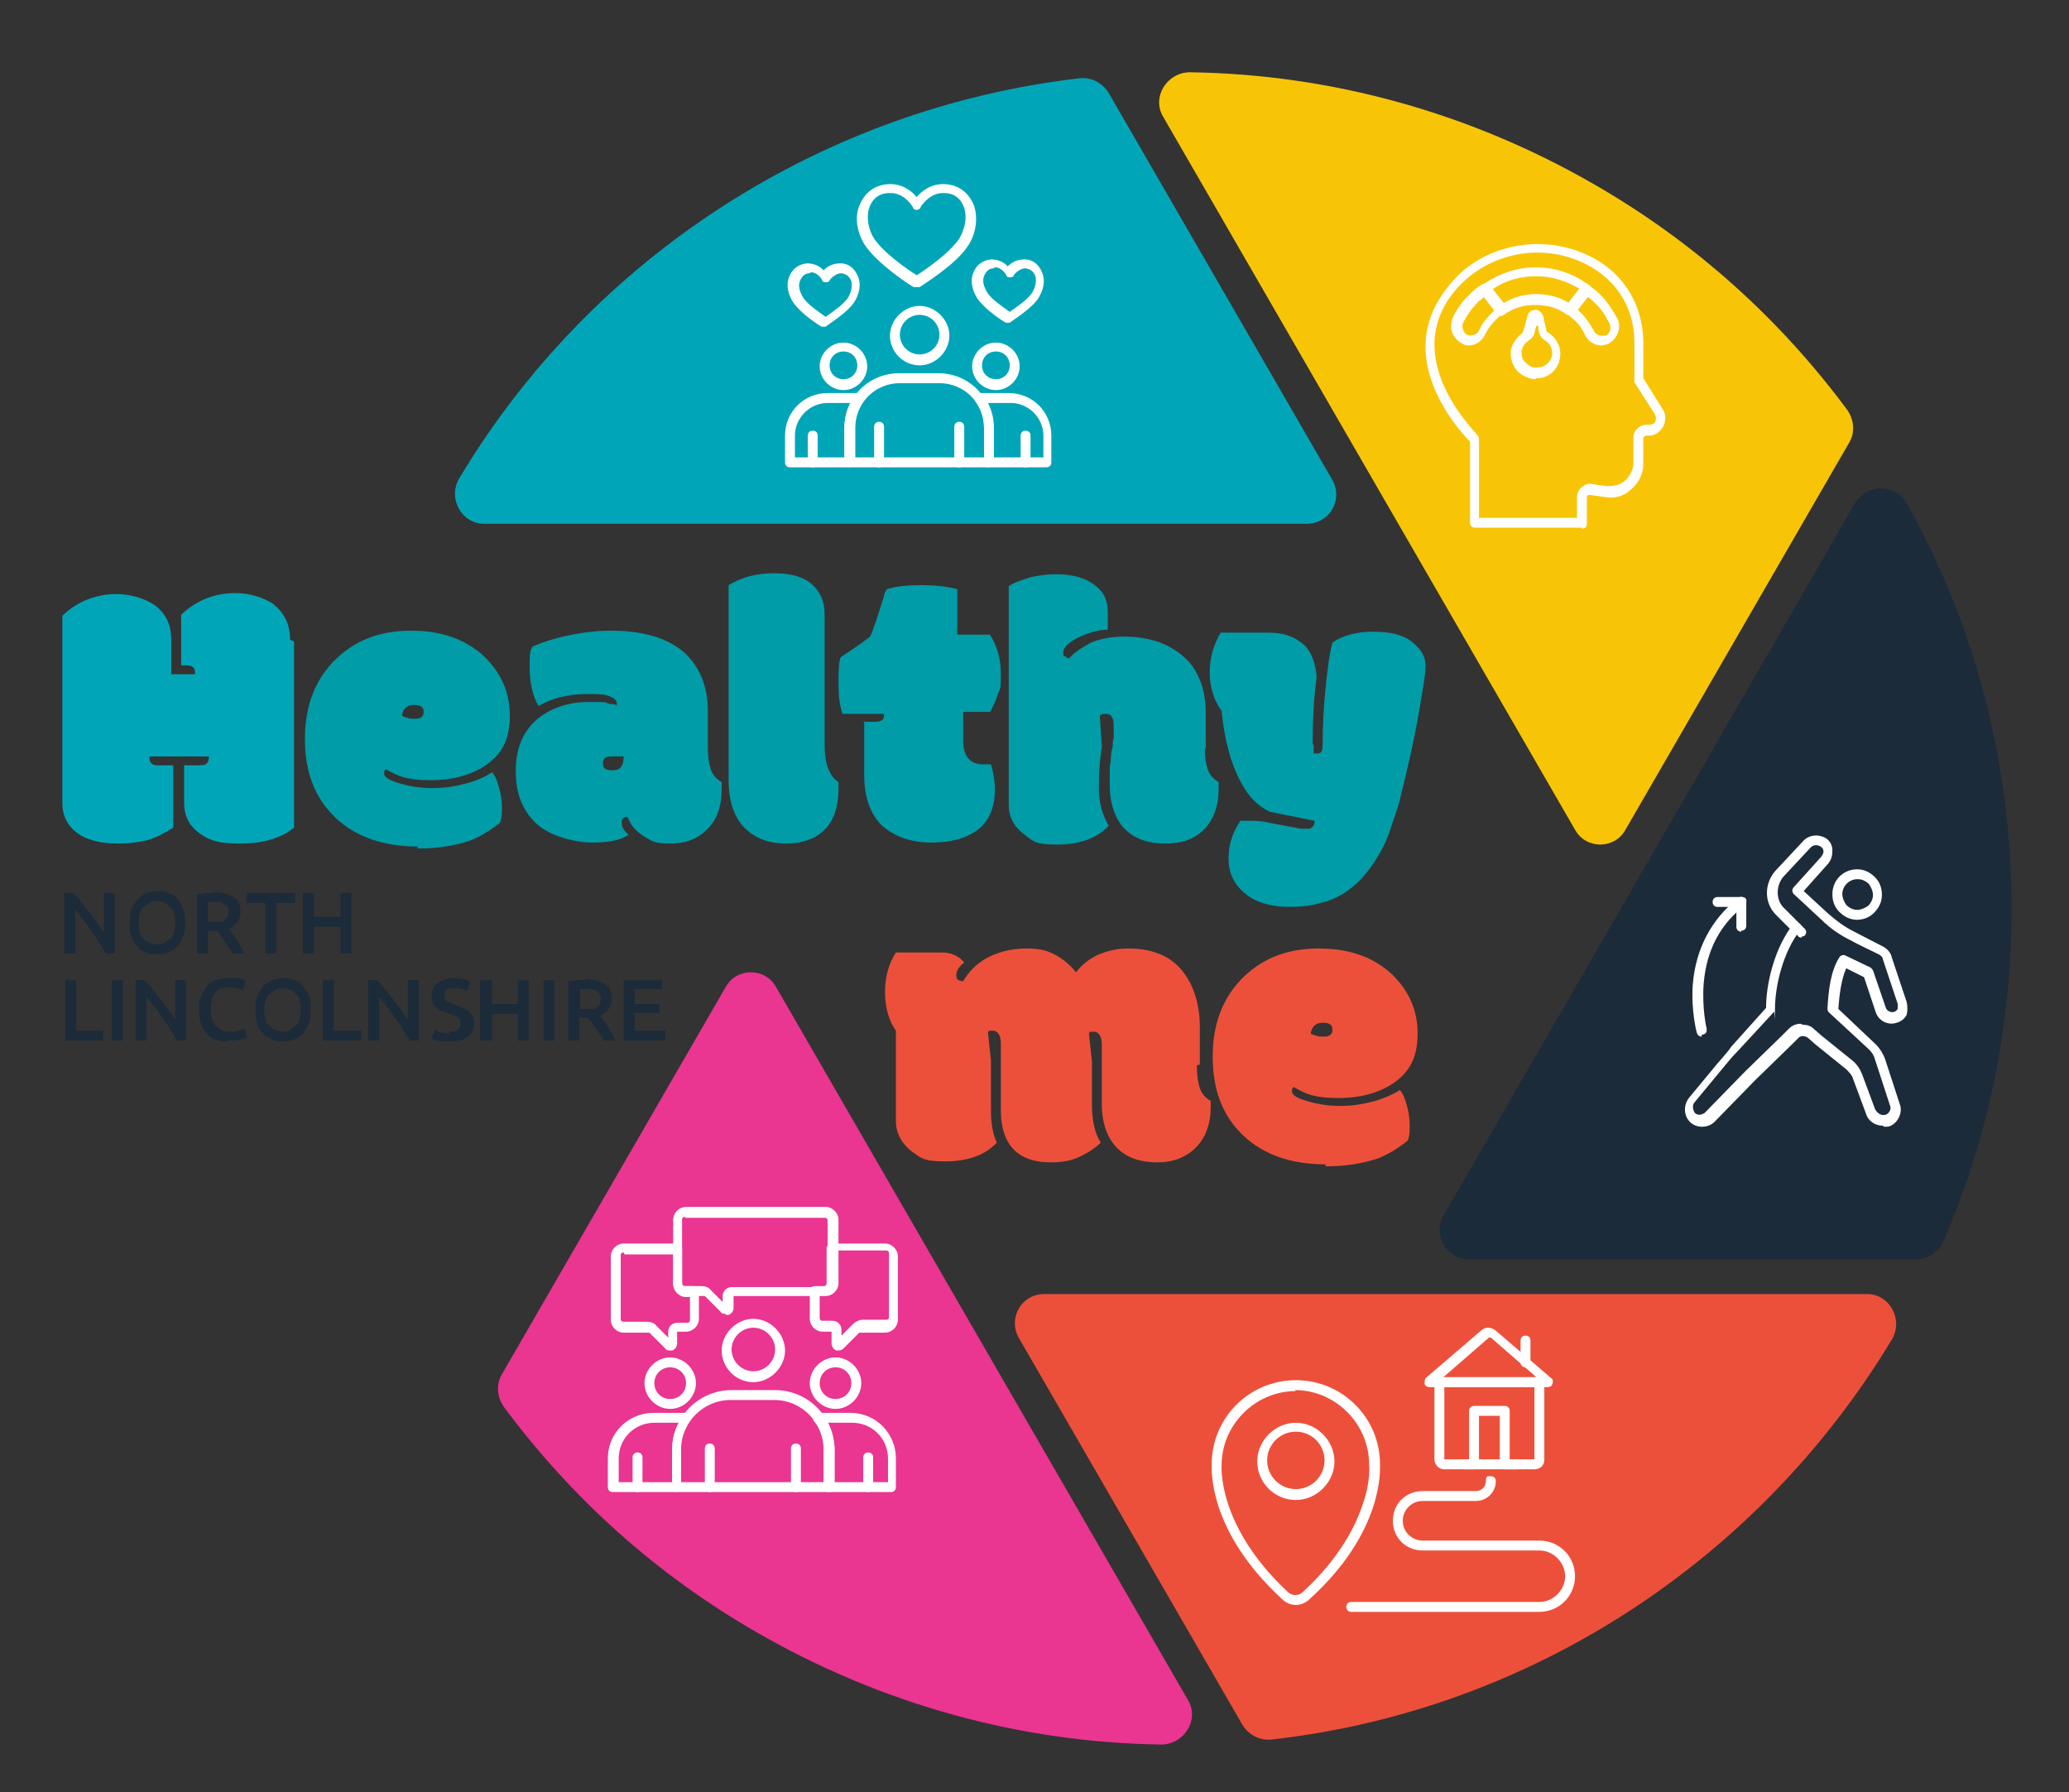<?xml version="1.0" encoding="UTF-8"?>
<svg id="Layer_1" data-name="Layer 1" xmlns="http://www.w3.org/2000/svg" version="1.1" viewBox="0 0 209 181">
  <rect x="0" y="0" width="209" height="181" fill="#333333" stroke="none"/>
  <defs>
    <style>
      .cls-1 {
        fill: #ea3591;
      }

      .cls-1, .cls-2, .cls-3, .cls-4, .cls-5, .cls-6, .cls-7 {
        stroke-width: 0px;
      }

      .cls-2 {
        fill: #1c2b39;
      }

      .cls-3 {
        fill: #009ca7;
      }

      .cls-4 {
        fill: #ed503a;
      }

      .cls-5 {
        fill: #00a6b8;
      }

      .cls-6 {
        fill: #fff;
      }

      .cls-7 {
        fill: #f8c506;
      }
    </style>
  </defs>
  <path class="cls-5" d="M29.7,64.8v18.8c-1.4,1.1-3.2,1.6-5.4,1.6s-3.1-.3-4.1-1c-1-.7-1.6-1.7-1.6-3.1v-3.8h1.3c.5,0,.8,0,1-.2.1-.1.2-.3.2-.7h-6c0,.3,0,.5.2.7s.4.2.8.2h1.4v6.3c-1,.6-1.9,1.1-2.8,1.3-.9.2-1.8.3-2.7.3-1.7,0-3.1-.3-4.1-1-1-.7-1.6-1.7-1.6-3.1v-18.9c.7-.7,1.5-1.2,2.4-1.6,1-.4,2-.6,3-.6,1.5,0,2.8.4,3.9,1.1,1.2.9,1.7,2,1.7,3.6v3.4h2.4c0-.3,0-.6-.2-.7-.1-.1-.3-.2-.6-.2h-.6v-5.1c.7-.7,1.5-1.2,2.4-1.6,1-.4,2-.6,3-.6,1.5,0,2.8.4,3.9,1.1,1.1.9,1.7,2,1.7,3.6"/>
  <path class="cls-3" d="M42.2,85.5c-3.5,0-6.3-1-8.3-2.9-2.1-2-3.1-4.6-3.1-8s1.1-6.1,3.2-8.1c2-1.9,4.5-2.8,7.5-2.8s5.4.8,7.3,2.5c1.8,1.7,2.7,3.7,2.7,6.1s-.8,3.8-2.3,4.9c-1.4,1-3.3,1.6-5.7,1.6s-3.3-.4-4.5-1.1c-.1,0-.2.2-.2.4,0,.4.5.7,1.5,1,1,.3,2.1.5,3.4.5s2.4-.2,3.5-.5,1.9-.7,2.5-1.1c.3.3.5.8.7,1.5.2.7.3,1.4.3,2s0,1.1-.2,1.6c-1,.8-2,1.4-3,1.8-1.5.5-3.2.8-5.3.8M41.9,72.6c.6,0,.9-.2.9-.7s-.3-.7-1-.7-1.1.4-1.2,1.1c.4.2.8.3,1.2.3"/>
  <path class="cls-3" d="M71.5,75.5c0,.9.1,1.6.3,2.2.2.6.6,1,1.1,1.3,0,0,0,.2,0,.4v.3c0,1.8-.5,3.2-1.6,4.2-1,.9-2.1,1.3-3.6,1.3s-1.8-.2-2.6-.7c-.8-.5-1.4-1.1-1.7-2-.4,0-.6.2-.6.6s.2.8.7,1.2c-.8.6-2.1.8-3.7.8s-4.2-.6-5.6-1.9c-1.4-1.3-2.1-3-2.1-5.3s.7-4,2.2-5.3c1.4-1.1,3.1-1.7,5.2-1.7s1.4,0,2.1.2c.5,0,.7.1.7.2,0-.1,0-.2,0-.3,0-.3-.3-.5-.8-.7s-1.3-.2-2.2-.2c-1.9,0-3.5.4-4.9,1.2-.6-1-.9-2.4-.9-4s.1-1.6.3-2c.9-.4,2.1-.8,3.5-1.1,1.4-.3,2.9-.5,4.4-.5,3.2,0,5.6.7,7.3,2.1,1.6,1.4,2.5,3.4,2.5,6v3.7ZM61.7,76.4c-.5,0-.8.2-.8.7s.3.7.9.7.7-.1.9-.3c.2-.2.3-.6.3-1.1h-1.4Z"/>
  <path class="cls-3" d="M83.3,62v13.3c0,1.9.5,3.1,1.4,3.7,0,0,0,.2,0,.4v.3c0,1.8-.5,3.2-1.4,4.1-.9.9-2.2,1.4-3.9,1.4s-3-.5-4-1.4c-1.2-1.1-1.8-2.8-1.8-5v-19.7c1.3-.8,2.8-1.2,4.6-1.2s3,.4,3.8,1.1c.8.7,1.3,1.7,1.3,3"/>
  <path class="cls-3" d="M87.2,72.9h1.2c.6,0,.9-.2.9-.6s0-.1,0-.2h-4.2c-.3-.9-.4-1.9-.4-3s0-2,.2-2.7c.7-.5,1.7-1.1,3-2.1.4-.9.8-2.2,1.4-4.1,0-.3.2-.5.3-.7,1-.3,2.1-.4,3.4-.4s2.5.1,3.7.4v4.6h3.3c.7,1.1,1.1,2.4,1.1,3.9s0,1.4-.3,2.1c-.2.7-.5,1.3-.8,1.8h-2.7v2.9c0,1.6.7,2.4,2,2.4h.8c.3,1,.4,1.8.4,2.5,0,1.7-.5,3.1-1.6,4-1.1.9-2.7,1.4-4.8,1.4s-3.7-.6-5-1.7c-1.2-1.2-1.8-2.9-1.8-5.1v-5.5Z"/>
  <path class="cls-3" d="M121.7,75.5c0,.9.1,1.6.3,2.2.2.6.6,1,1.1,1.3,0,0,0,.2,0,.4v.3c0,1.7-.5,3.1-1.5,4.1-1,1-2.3,1.4-3.9,1.4s-2.9-.4-3.9-1.3c-1.1-1-1.7-2.6-1.7-4.7s0-1.7.1-2.3c0-.7.1-1.2.2-1.5,0-.3,0-.6.1-.8,0-.3,0-.6,0-1.1s0-.8-.2-1.1c-.1-.2-.3-.3-.6-.3s-.4,0-.6.2l.2,3.1c-.2,1.3-.3,2.6-.3,4.1s.3,2.7,1,3.9c-1.2,1.3-3,1.9-5.2,1.9s-2.4-.3-3.3-1c-1.1-.8-1.6-1.8-1.6-3v-22.1c.6-.4,1.3-.6,2.2-.9.9-.2,1.7-.3,2.6-.3,1.5,0,2.7.3,3.6.9,1.1.7,1.6,1.6,1.6,2.9v1.8c-1.1,0-2.2.4-3.2.9-.9.5-1.3,1-1.3,1.4s0,.3.2.4.2.2.4.2c.5-.6,1.3-1.1,2.2-1.6,1-.4,2.1-.6,3.4-.6s2.5.2,3.6.6c1.3.5,2.4,1.3,3.2,2.3.9,1.3,1.4,2.8,1.4,4.8v3.7Z"/>
  <path class="cls-3" d="M132.7,75.3v.4c0,.2,0,.3,0,.4.1,0,.3,0,.4,0,.4,0,.5-.3.5-.8,0-1.9.1-3.8.3-5.8.2-2,.4-3.5.7-4.6,1-.7,2.4-1.1,4.1-1.1s3,.3,3.9,1c.9.7,1.4,1.5,1.4,2.4s-.2,2-.7,4.9c-.5,2.9-1.2,5.9-2,9.1-.2.6-.5,1.5-.9,2.7-.4,1.2-.9,2.1-1.4,2.9-1.5,2.4-3.4,3.9-5.6,4.4-1,.3-2.1.4-3.1.4-2,0-3.6-.5-4.7-1.5-1-.9-1.5-2-1.5-3.4s.4-2.6,1.2-3.8c.2,0,.5,0,1,0s1.1,0,1.9.2c2.1.4,3.2.6,3.2.6,0,0,.2,0,.3,0,.1,0,.2,0,.4,0s.3,0,.5-.2c.1-.1.2-.3.2-.6l-4.5-.9c-1.1-.5-2.1-1.4-2.9-2.9-1-1.8-1.7-4.2-2-7.3-.8-1.1-1.2-2.4-1.2-3.9s.4-2.8,1.1-4h4.9c1.6,0,2.8.5,3.7,1.4.6.7,1,1.7,1.1,3.1-.3,2.2-.4,4.4-.4,6.7"/>
  <path class="cls-4" d="M120.9,107.6c0,.9.1,1.7.3,2.3.2.6.6,1,1.1,1.3,0,0,0,.2,0,.3v.3c0,1.7-.5,3.1-1.5,4.1-1,1-2.3,1.5-3.9,1.5s-2.9-.4-3.9-1.3c-1.1-1-1.7-2.6-1.7-4.6v-6c0-.8-.3-1.3-.8-1.3s-.4,0-.5.2l.3,2.8v4.3c0,1.7.3,3,.9,3.9-.6.6-1.4,1.1-2.3,1.5s-1.8.5-2.8.5c-1.5,0-2.7-.4-3.5-1.1-1-.9-1.5-2.3-1.5-4.2v-6.7c0-.8-.3-1.3-.8-1.3s-.4,0-.5.2l.3,2.8v5c0,1.4.2,2.5.6,3.3-1.2,1.3-3,1.9-5.2,1.9s-2.4-.3-3.4-1c-1-.8-1.6-1.8-1.6-3.1v-9.1c-.7-1-1.1-2.3-1.1-3.9s.4-2.9,1.1-4h4.6c.9,0,1.7.3,2.3,1-.6.5-.8.9-.8,1.3s.2.6.7.6c.6-1,1.3-1.7,2.3-2.3,1.1-.6,2.5-1,4-1s2.2.2,3.1.7c.9.5,1.5,1.1,2,1.7.6-.8,1.4-1.4,2.3-1.8,1-.4,1.9-.6,3-.6,2.3,0,4.1.7,5.3,2.1,1.2,1.4,1.9,3.4,1.9,5.8v3.8Z"/>
  <path class="cls-4" d="M133.9,117.6c-3.5,0-6.3-1-8.3-2.9-2.1-2-3.1-4.6-3.1-8s1.1-6.1,3.2-8.1c2-1.9,4.5-2.8,7.5-2.8s5.4.8,7.3,2.5c1.8,1.7,2.7,3.7,2.7,6.1s-.8,3.8-2.3,4.9c-1.4,1-3.3,1.6-5.7,1.6s-3.3-.4-4.5-1.1c-.1,0-.2.2-.2.4,0,.4.5.7,1.5,1,1,.3,2.1.5,3.4.5s2.4-.2,3.5-.5c1-.3,1.9-.7,2.5-1.1.3.3.5.8.7,1.5.2.7.3,1.4.3,2s0,1.1-.2,1.6c-1,.8-2,1.4-3,1.8-1.5.5-3.2.8-5.3.8M133.7,104.7c.6,0,.9-.2.9-.7s-.3-.7-1-.7-1.1.4-1.2,1.1c.4.2.8.3,1.2.3"/>
  <path class="cls-5" d="M112,9.4l22.6,39.1c1.1,2-.3,4.4-2.6,4.4H48.9c-2.3,0-3.7-2.6-2.5-4.6C59.8,25.9,83.1,10.9,109.1,7.9c1.2-.1,2.3.5,2.9,1.5"/>
  <path class="cls-2" d="M203.2,91.8c0,11.7-2.3,23-6.9,33.6-.5,1.1-1.6,1.8-2.8,1.8h-45.1c-2.3,0-3.7-2.5-2.6-4.4l41.6-72c1.2-2,4.1-1.9,5.2,0,7,12.5,10.6,26.5,10.6,41"/>
  <path class="cls-4" d="M125.5,174.2l-22.6-39.1c-1.1-2,.3-4.4,2.6-4.4h83.1c2.3,0,3.7,2.6,2.5,4.6-13.5,22.4-36.7,37.5-62.7,40.4-1.2.1-2.3-.5-2.9-1.5"/>
  <path class="cls-1" d="M76.5,164.9c-10.1-5.8-18.7-13.5-25.6-22.8-.7-1-.8-2.3-.2-3.3l22.6-39.1c1.1-2,4-2,5.1,0l41.6,72c1.2,2-.4,4.5-2.7,4.5-14.3-.2-28.3-4.1-40.8-11.3"/>
  <path class="cls-7" d="M161,18.6c10.1,5.8,18.7,13.5,25.6,22.8.7,1,.8,2.3.2,3.3l-22.6,39.1c-1.1,2-4,2-5.1,0L117.5,11.8c-1.2-2,.4-4.5,2.7-4.5,14.3.2,28.3,4.1,40.8,11.3"/>
  <path class="cls-6" d="M190.2,113.7c-.8,0-1.5-.5-1.7-1.2l-1.3-3.5c-.1-.4-.4-.7-.7-1l-3.1-2.5-.8-.7c-.3-.2-.7-.2-.9,0l-.7.7-3.7,3.6-4.1,4.2c-.6.6-1.7.7-2.4.1-.7-.6-.8-1.7-.2-2.5l2.9-3.5c.5-.6,1-1.1,1.4-1.7l3.5-3.9c0-2.4.8-5.7,2.4-8l-1.4-1.4c-1.2-1.2-1.2-3.1-.1-4.4,0,0,0,0,0,0l2.8-3c.6-.7,1.6-.8,2.4-.3.4.3.6.7.6,1.2,0,.5-.1.9-.4,1.3l-2.5,2.8,2.5,2.3c.8.7,1.6,1.3,2.6,1.8.6.3,2.1,1.1,2.9,1.5.4.2.8.6.9,1.1l1.5,4.5c.1.4.1.9,0,1.3-.2.4-.6.7-1,.8-.9.3-1.8-.2-2.1-1l-1.2-3.6-1.8-.9c-.5,1.1-.7,2.7-.8,4.1l3.8,3.6c.4.4.7.9.9,1.4l1.5,4.6c.2.5.1,1-.1,1.4-.2.4-.6.8-1.1.9-.1,0-.3,0-.4,0M182.1,103.5c.4,0,.8.1,1.1.4l.8.7,3.1,2.5c.5.4.8.9,1,1.4l1.3,3.5c.2.4.6.7,1,.6.2,0,.4-.2.5-.4.1-.2.1-.4,0-.6l-1.5-4.6c-.1-.4-.3-.7-.6-1l-4-3.7c-.1-.1-.2-.2-.2-.4.1-1.8.3-3.8,1.2-5.2.1-.2.4-.3.6-.2l2.5,1.2c.1,0,.2.2.3.3l1.3,3.8c.1.3.5.5.8.4.2,0,.3-.2.4-.3,0-.2,0-.4,0-.5l-1.5-4.5c0-.2-.2-.4-.4-.5-.8-.4-2.3-1.1-3-1.5-1-.5-2-1.2-2.8-2l-2.8-2.6c-.2-.2-.2-.5,0-.7l2.8-3.1c.1-.2.2-.3.2-.5,0-.2-.1-.4-.3-.5-.3-.2-.7-.2-1,.1,0,0,0,0,0,0l-2.8,3c-.7.9-.7,2.2,0,3l1.7,1.7c.2.2.2.5,0,.7-1.7,2.2-2.5,5.6-2.5,7.9s0,.2-.1.3l-3.7,4c-.5.5-1,1.1-1.4,1.6l-2.9,3.5c-.3.3-.2.8,0,1.1.3.3.7.2,1,0l4.1-4.2s0,0,0,0l3.7-3.6.7-.7c.3-.3.7-.5,1.2-.5"/>
  <path class="cls-6" d="M187.6,92.9h0c-.7,0-1.3-.3-1.8-.8-.5-.5-.7-1.1-.7-1.8,0-1.4,1.1-2.5,2.5-2.5h0c.7,0,1.3.3,1.8.8.5.5.7,1.1.7,1.8,0,.7-.3,1.3-.8,1.8-.5.5-1.1.7-1.8.7M187.6,88.8c-.8,0-1.5.7-1.5,1.5,0,.4.2.8.4,1.1.3.3.7.5,1.1.5h0c.4,0,.8-.2,1.1-.4.3-.3.5-.7.5-1.1,0-.4-.2-.8-.4-1.1-.3-.3-.7-.5-1.1-.5h0Z"/>
  <path class="cls-6" d="M182,94.7c-.1,0-.3,0-.4-.2l-.5-.5c-.2-.2-.2-.5,0-.7.2-.2.5-.2.7,0l.5.5c.2.2.2.5,0,.7,0,0-.2.1-.3.1"/>
  <path class="cls-6" d="M171.9,104.7c-.2,0-.4-.1-.5-.4,0,0-.6-2.2-.4-4.9.3-3.6,1.9-6.6,4.6-8.7.2-.2.5-.1.7,0,.2.2.1.5,0,.7-2.5,1.9-3.9,4.5-4.2,7.9-.2,2.6.3,4.6.3,4.6,0,.3,0,.5-.4.6,0,0,0,0-.1,0"/>
  <path class="cls-6" d="M175.9,94.1c-.3,0-.5-.2-.5-.5v-2h-1.9c-.3,0-.5-.2-.5-.5s.2-.5.5-.5h2.4c.3,0,.5.2.5.5v2.4c0,.3-.2.5-.5.5"/>
  <path class="cls-6" d="M105.9,47.2h-6c-.3,0-.5-.2-.5-.5v-3.5c0-1-.3-1.9-.9-2.7-.1-.2-.1-.3,0-.5,0-.2.2-.3.4-.3h0s0,0,0,0h3c2.4,0,4.3,1.9,4.3,4.3v2.7c0,.3-.2.5-.5.5M100.4,46.2h5v-2.2c0-1.8-1.5-3.3-3.3-3.3h-2.3c.4.8.6,1.6.6,2.5v3Z"/>
  <path class="cls-6" d="M85.8,47.2h-6c-.3,0-.5-.2-.5-.5v-2.7c0-2.4,1.9-4.3,4.3-4.3h3s0,0,0,0h0c.2,0,.4.1.4.3,0,.2,0,.4,0,.5-.6.8-.9,1.7-.9,2.7v3.5c0,.3-.2.5-.5.5M80.3,46.2h5v-3c0-.9.2-1.7.6-2.5h-2.3c-1.8,0-3.3,1.5-3.3,3.3v2.2Z"/>
  <path class="cls-6" d="M85.2,39.4c-1.3,0-2.4-1.1-2.4-2.4s1.1-2.4,2.4-2.4,2.4,1.1,2.4,2.4-1.1,2.4-2.4,2.4M85.2,35.5c-.8,0-1.4.6-1.4,1.4s.6,1.4,1.4,1.4,1.4-.6,1.4-1.4-.6-1.4-1.4-1.4"/>
  <path class="cls-6" d="M82.1,47.2c-.3,0-.5-.2-.5-.5v-2.7c0-.3.2-.5.5-.5s.5.2.5.5v2.7c0,.3-.2.5-.5.5"/>
  <path class="cls-6" d="M100.6,39.4c-1.3,0-2.4-1.1-2.4-2.4s1.1-2.4,2.4-2.4,2.4,1.1,2.4,2.4-1.1,2.4-2.4,2.4M100.6,35.5c-.8,0-1.4.6-1.4,1.4s.6,1.4,1.4,1.4,1.4-.6,1.4-1.4-.6-1.4-1.4-1.4"/>
  <path class="cls-6" d="M103.6,47.2c-.3,0-.5-.2-.5-.5v-2.7c0-.3.2-.5.5-.5s.5.2.5.5v2.7c0,.3-.2.5-.5.5"/>
  <path class="cls-6" d="M92.9,36.9c-1.7,0-3-1.4-3-3s1.4-3,3-3,3,1.4,3,3-1.4,3-3,3M92.9,31.8c-1.1,0-2,.9-2,2s.9,2,2,2,2-.9,2-2-.9-2-2-2"/>
  <path class="cls-6" d="M99.9,47.2h-14.1c-.3,0-.5-.2-.5-.5v-3.5c0-3.1,2.5-5.5,5.5-5.5h4c3.1,0,5.5,2.5,5.5,5.5v3.5c0,.3-.2.5-.5.5M86.3,46.2h13.1v-3c0-2.5-2-4.5-4.5-4.5h-4c-2.5,0-4.5,2-4.5,4.5v3Z"/>
  <path class="cls-6" d="M96.9,47.2c-.3,0-.5-.2-.5-.5v-3.6c0-.3.2-.5.5-.5s.5.2.5.5v3.6c0,.3-.2.5-.5.5"/>
  <path class="cls-6" d="M88.8,47.2c-.3,0-.5-.2-.5-.5v-3.6c0-.3.2-.5.5-.5s.5.2.5.5v3.6c0,.3-.2.5-.5.5"/>
  <path class="cls-6" d="M83.3,33c0,0-.2,0-.3,0-.2-.1-2.1-1.3-2.9-2.5-.5-.8-.7-1.7-.4-2.5.3-.8.9-1.3,1.8-1.4.8,0,1.3.3,1.7.7.4-.4.9-.7,1.7-.7.9,0,1.5.6,1.8,1.4.3.8.1,1.7-.4,2.5-.7,1.1-2.7,2.3-2.9,2.5,0,0-.2,0-.3,0M81.8,27.6s0,0,0,0c-.5,0-.8.3-1,.8-.2.5,0,1.1.3,1.6.4.7,1.6,1.5,2.3,2,.7-.5,1.9-1.3,2.3-2,.3-.5.4-1.1.3-1.6-.2-.5-.5-.7-1-.8-.7,0-1.2.7-1.2.7,0,.2-.3.2-.4.2h0c-.2,0-.3,0-.4-.3,0,0-.4-.7-1.1-.7"/>
  <path class="cls-6" d="M92.6,29c0,0-.2,0-.3,0-.4-.2-3.6-2.3-4.9-4.2-.8-1.2-1.1-2.8-.6-4,.5-1.3,1.5-2.1,2.9-2.2,1.4-.1,2.4.7,2.9,1.3.5-.6,1.5-1.4,2.9-1.3,1.4.1,2.4.9,2.9,2.2.4,1.2.2,2.8-.6,4-1.2,1.9-4.5,3.9-4.9,4.2,0,0-.2,0-.3,0M90,19.5c0,0-.1,0-.2,0-1,0-1.7.6-2,1.5-.3.9-.1,2.2.5,3.1,1,1.5,3.5,3.2,4.3,3.7.8-.5,3.3-2.2,4.3-3.7.6-1,.8-2.2.5-3.1-.3-.9-1-1.5-2-1.5-1.5-.1-2.4,1.4-2.4,1.4,0,.2-.3.3-.4.3s-.3,0-.4-.3c0,0-.8-1.4-2.2-1.4"/>
  <path class="cls-6" d="M101.9,32.6c0,0-.2,0-.3,0-.2-.1-2.1-1.3-2.9-2.5-.5-.8-.7-1.7-.4-2.5.3-.8.9-1.3,1.8-1.4.8,0,1.3.3,1.7.7.4-.4.9-.7,1.7-.7.9,0,1.5.6,1.8,1.4.3.8.1,1.7-.4,2.5-.7,1.1-2.7,2.3-2.9,2.5,0,0-.2,0-.3,0M100.4,27.1s0,0,0,0c-.5,0-.8.3-1,.8-.2.5,0,1.1.3,1.6.4.7,1.6,1.5,2.3,2,.7-.5,1.9-1.3,2.3-2,.3-.5.4-1.1.3-1.6-.2-.5-.5-.7-1-.8-.7,0-1.2.7-1.2.7,0,.2-.3.2-.4.2h0c-.2,0-.3,0-.4-.3,0,0-.4-.7-1.1-.7"/>
  <path class="cls-6" d="M130.9,162.1c-.5,0-1-.2-1.4-.6-7.5-6.9-7.1-13.1-7.1-13.6,0-4.7,3.8-8.5,8.5-8.5s8.5,3.8,8.5,8.5c0,.5.4,6.8-7.1,13.6-.4.4-.9.6-1.4.6M130.9,140.5c-4.1,0-7.5,3.4-7.5,7.5s0,0,0,0c0,0-.5,6.1,6.7,12.8.4.4,1.1.4,1.5,0,3.8-3.5,5.4-6.8,6.1-9,.8-2.3.6-3.9.6-3.9,0,0,0,0,0,0,0-4.1-3.4-7.5-7.5-7.5M139.4,147.9h0,0Z"/>
  <path class="cls-6" d="M130.9,151.5c-2.2,0-3.9-1.8-3.9-3.9s1.8-3.9,3.9-3.9,3.9,1.8,3.9,3.9-1.8,3.9-3.9,3.9M130.9,144.6c-1.6,0-2.9,1.3-2.9,2.9s1.3,2.9,2.9,2.9,2.9-1.3,2.9-2.9-1.3-2.9-2.9-2.9"/>
  <path class="cls-6" d="M155.5,162.8h-19c-.3,0-.5-.2-.5-.5s.2-.5.5-.5h19c1.4,0,2.6-1.2,2.6-2.6s-1.2-2.6-2.6-2.6h-11.8c-1.7,0-3-1.3-3-3s1.3-3,3-3h5.4c.5,0,1-.4,1-1s.2-.5.5-.5.5.2.5.5c0,1.1-.9,2-2,2h-5.4c-1.1,0-2,.9-2,2s.9,2,2,2h11.8c2,0,3.6,1.6,3.6,3.6s-1.6,3.6-3.6,3.6"/>
  <path class="cls-6" d="M156.5,140.1h-12.1c-.2,0-.4-.1-.5-.3,0-.2,0-.4.1-.6l5.6-4.8.3.4-.3-.4c.4-.4,1-.4,1.5,0l5.6,4.8c.2.1.2.4.1.6,0,.2-.3.3-.5.3M145.8,139.1h9.4l-4.6-4c0,0-.1,0-.2,0l-4.6,4Z"/>
  <path class="cls-6" d="M155,148.4h-3c-.3,0-.5-.2-.5-.5v-4.9h-2.1v4.9c0,.3-.2.5-.5.5h-3c-.6,0-1-.5-1-1v-7.8c0-.3.2-.5.5-.5h10.1c.3,0,.5.2.5.5v7.8c0,.6-.4,1-1,1M152.5,147.4h2.5v-7.3s-9.1,0-9.1,0v7.3h2.5s0-4.9,0-4.9c0-.3.2-.5.5-.5h3.1c.3,0,.5.2.5.5v4.9Z"/>
  <path class="cls-6" d="M153.3,148.4h-5.3c-.3,0-.5-.2-.5-.5s.2-.5.5-.5h5.3c.3,0,.5.2.5.5s-.2.5-.5.5"/>
  <path class="cls-6" d="M154.1,138.1c-.3,0-.5-.2-.5-.5v-2.2c0-.3.2-.5.5-.5s.5.2.5.5v2.2c0,.3-.2.5-.5.5"/>
  <path class="cls-6" d="M159.9,53.3h-10.9c-.3,0-.5-.2-.5-.5v-8.2c-.8-.8-4.5-4.8-4.5-9.6,0-2.7,1.2-5.1,3.4-7.3,3.3-3.1,8.4-3.9,12.6-2.1,3.8,1.6,6,5,6,9.1v3.5s2,3.2,2,3.2c.3.5.3,1.1,0,1.7-.3.5-.8.9-1.4.9h-.3c-.1,0-.3.1-.3.3v2.5c0,1-.4,1.9-1.2,2.6-.7.7-1.7,1-2.7.8l-1.4-.2c-.1,0-.2,0-.3,0,0,0-.1.1-.1.3v2.6c0,.3-.2.5-.5.5M149.4,52.3h9.9v-2.1c0-.4.2-.8.5-1,.3-.3.7-.4,1.1-.3l1.4.2c.7,0,1.4-.1,1.9-.6.5-.5.8-1.1.8-1.8v-2.5c0-.7.6-1.3,1.3-1.3h.3c.2,0,.5-.1.6-.3.1-.2.1-.5,0-.7l-2.1-3.3c0,0,0-.2,0-.3v-3.7c0-3.7-2-6.7-5.5-8.2-3.9-1.7-8.5-.9-11.6,1.9-2.1,1.9-3.1,4.2-3.1,6.5,0,4.9,4.3,9,4.3,9.1,0,0,.2.2.2.4v7.9Z"/>
  <path class="cls-6" d="M155.2,38.3c-.7,0-1.3-.3-1.8-.7-.5-.5-.8-1.2-.8-1.9,0-.8.5-1.5,1.1-2,0,0,.2-.2.2-.3l.4-1.5c.1-.4.4-.6.8-.6.4,0,.7.3.8.7l.3,1.3c0,.1.1.3.2.3.8.5,1.3,1.4,1.2,2.4-.1,1.2-1.1,2.2-2.3,2.2,0,0-.1,0-.2,0M155.2,32.9l-.2.7c0,.3-.3.6-.6.8-.4.3-.7.7-.7,1.2,0,.4.1.8.5,1.1.3.3.7.5,1.2.4.7,0,1.3-.6,1.4-1.3,0-.6-.2-1.1-.7-1.4-.4-.2-.6-.6-.7-1v-.5ZM154.5,33.5h0,0Z"/>
  <path class="cls-6" d="M158.6,31.8c0,0-.2,0-.3,0-.9-.7-2-1-3.2-1s-2.2.3-3.2,1c-.2.2-.5.1-.7-.1l-1.7-2.2c0-.1-.1-.2,0-.4,0-.1,0-.3.2-.3,1.6-1.1,3.4-1.8,5.4-1.8s3.8.6,5.4,1.8c.1,0,.2.2.2.3,0,.1,0,.3,0,.4l-1.7,2.2c0,.1-.2.2-.4.2M155.2,29.7c1.2,0,2.3.3,3.3.9l1.1-1.4c-1.3-.8-2.8-1.3-4.4-1.3s-3.1.4-4.4,1.3l1.1,1.4c1-.6,2.1-.9,3.3-.9"/>
  <path class="cls-6" d="M161.8,34.9c-.7,0-1.4-.4-1.7-1.1-.3-.6-.6-1.1-1.1-1.5-.2-.2-.5-.4-.7-.6-.1,0-.2-.2-.2-.3,0-.1,0-.3,0-.4l1.7-2.2c.2-.2.5-.3.7,0,.4.3.8.6,1.1.9.7.7,1.3,1.6,1.8,2.5.4.9,0,2-.9,2.5-.3.1-.5.2-.8.2M159.3,31.2c.1.1.3.3.4.4.5.5.9,1.1,1.3,1.8.1.3.5.5.8.5s.3,0,.4,0c.4-.2.6-.7.4-1.2-.4-.8-.9-1.6-1.6-2.2-.2-.2-.4-.4-.6-.5l-1.1,1.4Z"/>
  <path class="cls-6" d="M148.5,34.9c-.3,0-.5,0-.8-.2-.4-.2-.8-.6-1-1.1-.2-.5-.1-1,0-1.4.4-.9,1-1.8,1.8-2.5.3-.3.7-.7,1.1-.9.2-.2.5-.1.7,0l1.7,2.2c0,.1.1.2,0,.4,0,.1,0,.3-.2.3-.3.2-.5.4-.7.6-.4.4-.8.9-1.1,1.5-.3.7-1,1.1-1.7,1.1M150,29.9c-.2.2-.4.4-.6.5-.7.7-1.2,1.4-1.6,2.2-.1.2-.1.4,0,.7s.2.4.4.5c.4.2,1,0,1.2-.4.3-.7.7-1.2,1.3-1.8.1-.1.3-.3.4-.4l-1.1-1.4ZM147.3,32.4h0,0Z"/>
  <path class="cls-6" d="M73.3,132.7c-.2,0-.4,0-.5-.2l-1.6-1.6c0,0-.1,0-.2,0h-1.7c-.7,0-1.3-.6-1.3-1.3v-6.4c0-.7.6-1.3,1.3-1.3h14.1c.7,0,1.3.6,1.3,1.3v6.4c0,.7-.6,1.3-1.3,1.3h-9.3v1.2c0,.3-.2.6-.5.7,0,0-.2,0-.3,0M69.2,122.9c-.2,0-.3.1-.3.3v6.4c0,.2.1.3.3.3h1.7c.3,0,.7.1.9.4l1.2,1.2v-.6c0-.5.4-.9.9-.9h9.4c.2,0,.3-.1.3-.3v-6.4c0-.2-.1-.3-.3-.3h-14.1Z"/>
  <path class="cls-6" d="M67.7,136.4c-.2,0-.4,0-.5-.2l-1.6-1.6c0,0-.1,0-.2,0h-2.4c-.7,0-1.3-.6-1.3-1.3v-6.4c0-.7.6-1.3,1.3-1.3h5.4c.3,0,.5.2.5.5v3.5c0,.2.1.3.3.3h.9c.3,0,.5.2.5.5v2.8c0,.7-.6,1.3-1.3,1.3h-.9v1.2c0,.3-.2.6-.5.7,0,0-.2,0-.3,0M63,126.5c-.2,0-.3.1-.3.3v6.4c0,.2.1.3.3.3h2.4c.3,0,.7.1.9.4l1.2,1.2v-.6c0-.5.4-.9.9-.9h1c.2,0,.3-.1.3-.3v-2.3h-.4c-.7,0-1.3-.6-1.3-1.3v-3h-4.9Z"/>
  <path class="cls-6" d="M84.8,136.4c0,0-.2,0-.3,0-.3-.1-.5-.4-.5-.7v-1.2h-.9c-.7,0-1.3-.6-1.3-1.3v-2.8c0-.3.2-.5.5-.5h.9c.2,0,.3-.1.3-.3v-3.5c0-.3.2-.5.5-.5h5.4c.7,0,1.3.6,1.3,1.3v6.4c0,.7-.6,1.3-1.3,1.3h-2.4c0,0-.2,0-.2,0l-1.6,1.6c-.1.1-.3.2-.5.2M82.8,130.8v2.3c0,.2.1.3.3.3h1c.5,0,.9.4.9.9v.6l1.2-1.2c.2-.2.6-.4.9-.4h2.4c.2,0,.3-.1.3-.3v-6.4c0-.2-.1-.3-.3-.3h-4.9v3c0,.7-.6,1.3-1.3,1.3h-.4Z"/>
  <path class="cls-6" d="M90.2,150.7h-6.5c-.3,0-.5-.2-.5-.5v-3.8c0-1.1-.3-2.1-1-2.9-.1-.1-.1-.3,0-.5,0-.2.2-.3.4-.3h0s0,0,0,0h3.3c2.6,0,4.6,2.1,4.6,4.6v2.9c0,.3-.2.5-.5.5M84.2,149.7h5.5v-2.4c0-2-1.6-3.6-3.6-3.6h-2.5c.4.8.7,1.8.7,2.7v3.3Z"/>
  <path class="cls-6" d="M68.4,150.7h-6.5c-.3,0-.5-.2-.5-.5v-2.9c0-2.6,2.1-4.6,4.6-4.6h3.3s0,0,0,0h0c.2,0,.4.1.4.3,0,.2,0,.4,0,.5-.6.9-1,1.9-1,2.9v3.8c0,.3-.2.5-.5.5M62.4,149.7h5.5v-3.3c0-1,.2-1.9.7-2.7h-2.5c-2,0-3.6,1.6-3.6,3.6v2.4Z"/>
  <path class="cls-6" d="M67.7,142.3c-1.4,0-2.6-1.2-2.6-2.6s1.2-2.6,2.6-2.6,2.6,1.2,2.6,2.6-1.2,2.6-2.6,2.6M67.7,138.1c-.9,0-1.6.7-1.6,1.6s.7,1.6,1.6,1.6,1.6-.7,1.6-1.6-.7-1.6-1.6-1.6"/>
  <path class="cls-6" d="M64.4,150.7c-.3,0-.5-.2-.5-.5v-3c0-.3.2-.5.5-.5s.5.2.5.5v3c0,.3-.2.5-.5.5"/>
  <path class="cls-6" d="M84.4,142.3c-1.4,0-2.6-1.2-2.6-2.6s1.2-2.6,2.6-2.6,2.6,1.2,2.6,2.6-1.2,2.6-2.6,2.6M84.4,138.1c-.9,0-1.6.7-1.6,1.6s.7,1.6,1.6,1.6,1.6-.7,1.6-1.6-.7-1.6-1.6-1.6"/>
  <path class="cls-6" d="M87.7,150.7c-.3,0-.5-.2-.5-.5v-3c0-.3.2-.5.5-.5s.5.2.5.5v3c0,.3-.2.5-.5.5"/>
  <path class="cls-6" d="M76.1,139.6c-1.8,0-3.2-1.5-3.2-3.2s1.5-3.2,3.2-3.2,3.2,1.5,3.2,3.2-1.5,3.2-3.2,3.2M76.1,134.1c-1.2,0-2.2,1-2.2,2.2s1,2.2,2.2,2.2,2.2-1,2.2-2.2-1-2.2-2.2-2.2"/>
  <path class="cls-6" d="M83.7,150.7h-15.3c-.3,0-.5-.2-.5-.5v-3.8c0-3.3,2.7-6,6-6h4.4c3.3,0,6,2.7,6,6v3.8c0,.3-.2.5-.5.5M68.9,149.7h14.3v-3.3c0-2.7-2.2-5-5-5h-4.4c-2.7,0-5,2.2-5,5v3.3Z"/>
  <path class="cls-6" d="M80.4,150.7c-.3,0-.5-.2-.5-.5v-3.9c0-.3.2-.5.5-.5s.5.2.5.5v3.9c0,.3-.2.5-.5.5"/>
  <path class="cls-6" d="M71.7,150.7c-.3,0-.5-.2-.5-.5v-3.9c0-.3.2-.5.5-.5s.5.2.5.5v3.9c0,.3-.2.5-.5.5"/>
  <path class="cls-2" d="M10.7,96.3c-.2-.3-.4-.7-.7-1.1-.2-.4-.5-.8-.8-1.2-.3-.4-.5-.8-.8-1.1-.3-.4-.5-.7-.8-1v4.4h-1.1v-6.1h.9c.2.2.5.5.8.9.3.3.5.7.8,1,.3.4.5.7.8,1.1.3.4.5.7.7,1v-4h1.1v6.1h-.9Z"/>
  <path class="cls-2" d="M18.7,93.2c0,.5,0,1-.2,1.4s-.4.7-.6,1c-.3.3-.6.5-.9.6-.4.1-.7.2-1.1.2s-.8,0-1.1-.2c-.4-.1-.7-.3-.9-.6-.3-.3-.5-.6-.6-1-.2-.4-.2-.9-.2-1.4s0-1,.2-1.4c.2-.4.4-.7.6-1,.3-.3.6-.5.9-.6.4-.1.7-.2,1.1-.2s.8,0,1.1.2c.4.1.7.3.9.6.3.3.5.6.6,1,.2.4.2.9.2,1.4M14,93.2c0,.3,0,.6.1.9,0,.3.2.5.4.7.2.2.3.3.6.4.2.1.5.2.8.2s.5,0,.7-.2c.2-.1.4-.3.6-.4s.3-.4.4-.7c0-.3.1-.6.1-.9s0-.6-.1-.9c0-.3-.2-.5-.4-.7-.2-.2-.3-.3-.6-.4-.2-.1-.5-.2-.7-.2s-.5,0-.8.2c-.2.1-.4.3-.6.4-.2.2-.3.4-.4.7,0,.3-.1.6-.1.9"/>
  <path class="cls-2" d="M21.6,90.1c.9,0,1.5.2,2,.5.5.3.7.8.7,1.5s-.4,1.4-1.2,1.7c.1.1.2.3.4.5.1.2.3.4.4.6.1.2.3.5.4.7.1.2.3.5.4.7h-1.2c-.1-.2-.2-.4-.4-.6-.1-.2-.3-.4-.4-.6-.1-.2-.3-.4-.4-.6-.1-.2-.2-.3-.4-.5,0,0-.2,0-.2,0h-.7v2.3h-1.1v-6c.3,0,.6,0,.9-.1.3,0,.6,0,.8,0M21.7,91.1c-.2,0-.5,0-.7,0v2h.5c.3,0,.5,0,.7,0,.2,0,.4,0,.5-.2.1,0,.2-.2.3-.3,0-.1.1-.3.1-.5s0-.3-.1-.5c0-.1-.2-.2-.3-.3-.1,0-.3-.1-.5-.2-.2,0-.4,0-.6,0"/>
  <polygon class="cls-2" points="29.8 90.2 29.8 91.2 27.9 91.2 27.9 96.3 26.8 96.3 26.8 91.2 24.9 91.2 24.9 90.2 29.8 90.2"/>
  <polygon class="cls-2" points="34.4 90.2 35.5 90.2 35.5 96.3 34.4 96.3 34.4 93.6 31.7 93.6 31.7 96.3 30.6 96.3 30.6 90.2 31.7 90.2 31.7 92.6 34.4 92.6 34.4 90.2"/>
  <polygon class="cls-2" points="10.4 104.1 10.4 105.1 6.6 105.1 6.6 99 7.7 99 7.7 104.1 10.4 104.1"/>
  <rect class="cls-2" x="11.3" y="99" width="1.1" height="6.1"/>
  <path class="cls-2" d="M17.9,105.1c-.2-.3-.4-.7-.7-1.1-.2-.4-.5-.8-.8-1.2-.3-.4-.5-.8-.8-1.1-.3-.4-.5-.7-.8-1v4.4h-1.1v-6.1h.9c.2.2.5.5.8.9.3.3.5.7.8,1,.3.4.5.7.8,1.1.3.4.5.7.7,1v-4h1.1v6.1h-.9Z"/>
  <path class="cls-2" d="M23,105.2c-.5,0-.9,0-1.2-.2-.4-.1-.7-.3-.9-.6-.3-.3-.4-.6-.6-1-.1-.4-.2-.8-.2-1.4s0-1,.2-1.4c.2-.4.4-.7.6-1,.3-.3.6-.5.9-.6.4-.1.8-.2,1.2-.2s.5,0,.7,0c.2,0,.4,0,.5.1.2,0,.3,0,.4.1,0,0,.2,0,.2.1l-.3.9c-.1,0-.3-.2-.6-.2-.3,0-.5-.1-.8-.1s-.5,0-.7.1c-.2,0-.4.2-.6.4-.2.2-.3.4-.4.7,0,.3-.1.6-.1,1s0,.6.1.9c0,.3.2.5.3.7.2.2.3.3.6.5.2.1.5.2.8.2s.7,0,1-.1c.2,0,.4-.2.6-.2l.3.9c0,0-.2,0-.3.1-.1,0-.3,0-.4.1-.2,0-.3,0-.6.1-.2,0-.4,0-.7,0"/>
  <path class="cls-2" d="M31.4,102c0,.5,0,1-.2,1.4s-.4.7-.6,1c-.3.3-.6.5-.9.6-.4.1-.7.2-1.1.2s-.8,0-1.1-.2-.7-.3-.9-.6c-.3-.3-.5-.6-.6-1-.2-.4-.2-.9-.2-1.4s0-1,.2-1.4c.2-.4.4-.7.6-1,.3-.3.6-.5.9-.6.4-.1.7-.2,1.1-.2s.8,0,1.1.2c.4.1.7.3.9.6s.5.6.6,1c.2.4.2.9.2,1.4M26.7,102c0,.3,0,.6.1.9,0,.3.2.5.4.7.2.2.3.3.6.4.2.1.5.2.8.2s.5,0,.7-.2c.2-.1.4-.3.6-.4.2-.2.3-.4.4-.7,0-.3.1-.6.1-.9s0-.6-.1-.9c0-.3-.2-.5-.4-.7s-.3-.3-.6-.4c-.2-.1-.5-.2-.7-.2s-.5,0-.8.2c-.2.1-.4.3-.6.4-.2.2-.3.4-.4.7s-.1.6-.1.9"/>
  <polygon class="cls-2" points="36.5 104.1 36.5 105.1 32.6 105.1 32.6 99 33.7 99 33.7 104.1 36.5 104.1"/>
  <path class="cls-2" d="M41.4,105.1c-.2-.3-.4-.7-.7-1.1-.2-.4-.5-.8-.8-1.2-.3-.4-.5-.8-.8-1.1-.3-.4-.5-.7-.8-1v4.4h-1.1v-6.1h.9c.2.2.5.5.8.9.3.3.5.7.8,1,.3.4.5.7.8,1.1.3.4.5.7.7,1v-4h1.1v6.1h-.9Z"/>
  <path class="cls-2" d="M45.3,104.2c.4,0,.7,0,.9-.2.2-.1.3-.3.3-.6s0-.3,0-.4c0-.1-.2-.2-.3-.3-.1,0-.3-.2-.4-.2-.2,0-.4-.1-.6-.2-.2,0-.4-.2-.6-.2-.2,0-.4-.2-.5-.3-.1-.1-.3-.3-.4-.5,0-.2-.1-.4-.1-.7,0-.6.2-1,.6-1.3.4-.3.9-.5,1.6-.5s.7,0,1,.1c.3,0,.5.2.7.3l-.3.9c-.2-.1-.4-.2-.7-.3-.2,0-.5,0-.7,0s-.5,0-.7.2c-.2.1-.2.3-.2.5s0,.2,0,.3c0,0,.1.2.2.3.1,0,.2.1.4.2.1,0,.3.1.5.2.3.1.5.2.8.3.2.1.4.2.6.4.2.2.3.3.4.5,0,.2.1.4.1.7,0,.5-.2,1-.6,1.3-.4.3-1,.5-1.7.5s-.5,0-.7,0c-.2,0-.4,0-.6-.1-.2,0-.3,0-.4-.1-.1,0-.2,0-.3-.1l.3-.9c.2,0,.4.2.6.3.3,0,.6.1,1,.1"/>
  <polygon class="cls-2" points="52.3 99 53.4 99 53.4 105.1 52.3 105.1 52.3 102.4 49.7 102.4 49.7 105.1 48.5 105.1 48.5 99 49.7 99 49.7 101.4 52.3 101.4 52.3 99"/>
  <rect class="cls-2" x="54.9" y="99" width="1.1" height="6.1"/>
  <path class="cls-2" d="M59.1,98.9c.9,0,1.5.2,2,.5.5.3.7.8.7,1.5s-.4,1.4-1.2,1.7c.1.1.2.3.4.5s.3.4.4.6c.1.2.3.5.4.7.1.2.3.5.4.7h-1.2c-.1-.2-.2-.4-.4-.6-.1-.2-.3-.4-.4-.6-.1-.2-.3-.4-.4-.6-.1-.2-.2-.3-.4-.5,0,0-.2,0-.2,0h-.7v2.3h-1.1v-6c.3,0,.6,0,.9-.1.3,0,.6,0,.8,0M59.2,99.9c-.2,0-.5,0-.6,0v2h.5c.3,0,.5,0,.7,0,.2,0,.4,0,.5-.2.1,0,.2-.2.3-.3,0-.1.1-.3.1-.5s0-.3-.1-.5c0-.1-.2-.2-.3-.3-.1,0-.3-.1-.5-.2-.2,0-.4,0-.6,0"/>
  <polygon class="cls-2" points="63 105.1 63 99 66.9 99 66.9 99.9 64.1 99.9 64.1 101.4 66.6 101.4 66.6 102.3 64.1 102.3 64.1 104.1 67.2 104.1 67.2 105.1 63 105.1"/>
</svg>